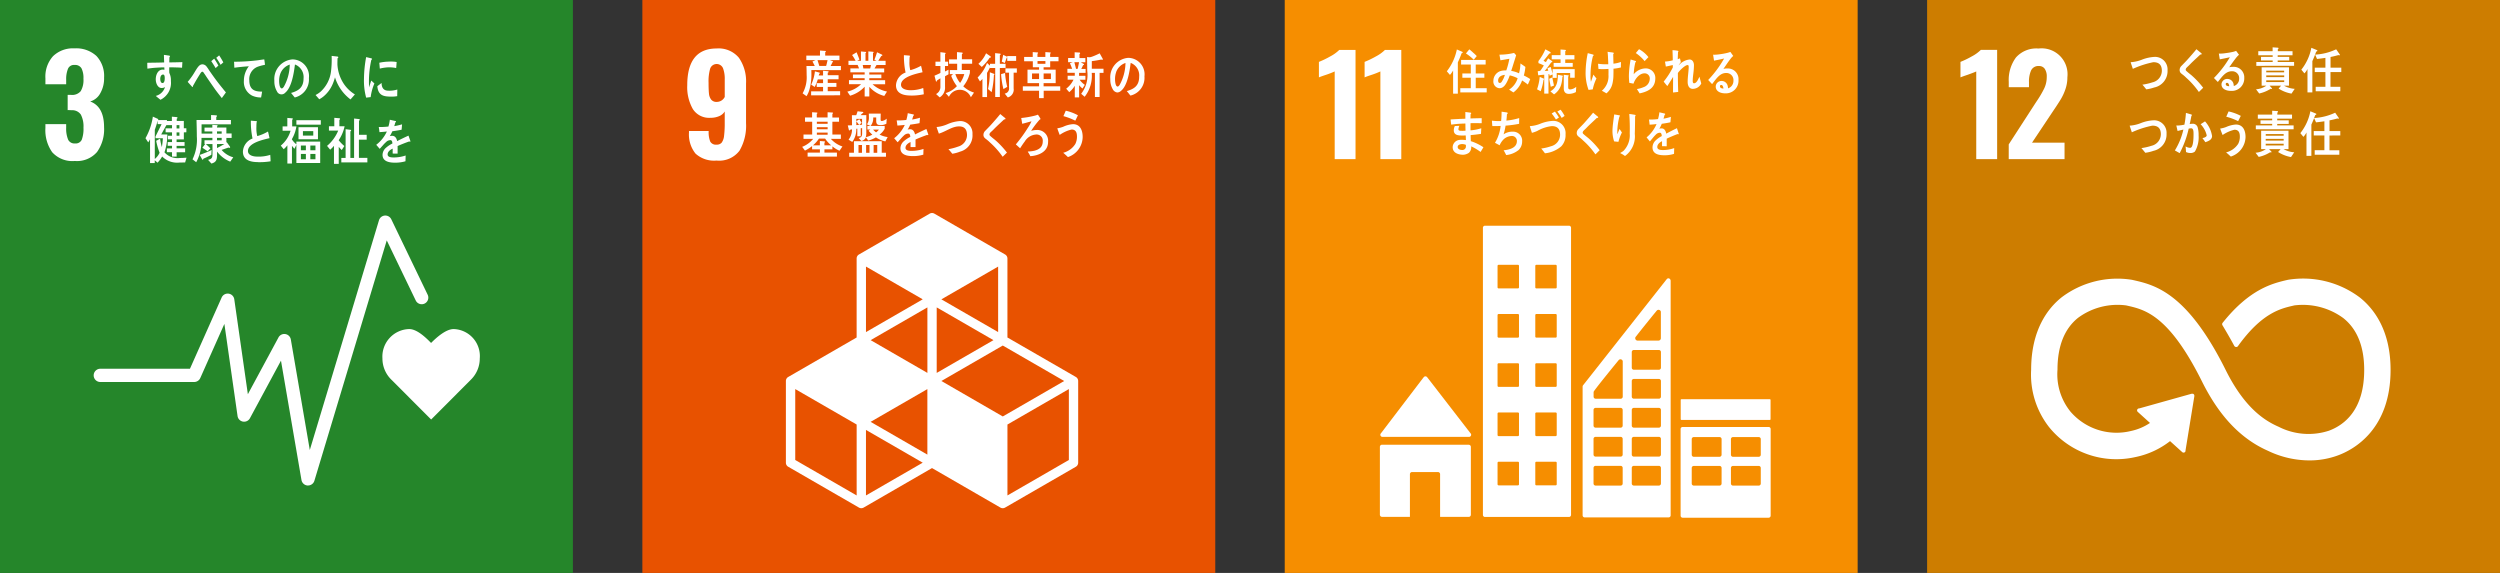 <svg xmlns="http://www.w3.org/2000/svg" width="287.998" height="66" viewBox="0 0 287.998 66">
  <rect x="0" y="0" width="287.998" height="66" fill="#333333" stroke="none"/>
  <g id="グループ_6083" data-name="グループ 6083" transform="translate(-210 -7468)">
    <g id="グループ_5712" data-name="グループ 5712" transform="translate(-750.089 7237.197)">
      <rect id="長方形_3949" data-name="長方形 3949" width="66" height="66" transform="translate(1108.089 230.803)" fill="#f68e00"/>
      <path id="パス_8499" data-name="パス 8499" d="M1111.6,235.754a9.765,9.765,0,0,1-.994.389c-.435.144-.71.242-.824.3v-1.788a9.926,9.926,0,0,0,1.283-.619,4.4,4.4,0,0,0,1.064-.761H1114v12.584H1111.6Z" transform="translate(2.245 3.277)" fill="#fff"/>
      <path id="パス_8500" data-name="パス 8500" d="M1113.859,235.754a9.791,9.791,0,0,1-.994.389c-.436.144-.71.242-.824.3v-1.788a10.114,10.114,0,0,0,1.283-.619,4.4,4.4,0,0,0,1.064-.761h1.879v12.584h-2.407Z" transform="translate(5.249 3.277)" fill="#fff"/>
      <path id="パス_8501" data-name="パス 8501" d="M1113.063,256.4h9.975a.248.248,0,0,0,.244-.245.245.245,0,0,0-.065-.165l-.014-.014-4.962-6.419-.049-.054a.243.243,0,0,0-.181-.079.246.246,0,0,0-.158.063l-.03.035-.047.051-4.841,6.354-.074.091a.233.233,0,0,0-.042.137.246.246,0,0,0,.244.245" transform="translate(6.283 24.733)" fill="#fff"/>
      <path id="パス_8502" data-name="パス 8502" d="M1123.035,252.807h-9.993a.244.244,0,0,0-.245.242v7.823a.246.246,0,0,0,.245.244h3.215V256.2a.243.243,0,0,1,.247-.244h2.985a.243.243,0,0,1,.244.244v4.92h3.3a.246.246,0,0,0,.244-.244v-7.823a.244.244,0,0,0-.244-.242" transform="translate(6.254 29.228)" fill="#fff"/>
      <path id="パス_8503" data-name="パス 8503" d="M1137.809,251.929h-9.89a.236.236,0,0,0-.242.235v9.986a.237.237,0,0,0,.242.233h9.89a.239.239,0,0,0,.242-.233v-9.986a.237.237,0,0,0-.242-.235m-5.411,6.519a.239.239,0,0,1-.242.235H1129.2a.239.239,0,0,1-.242-.235v-1.8a.239.239,0,0,1,.242-.233h2.957a.239.239,0,0,1,.242.233Zm0-3.323a.242.242,0,0,1-.242.24H1129.2a.241.241,0,0,1-.242-.24v-1.8a.239.239,0,0,1,.242-.233h2.957a.239.239,0,0,1,.242.233Zm4.514,3.323a.237.237,0,0,1-.242.235h-2.954a.238.238,0,0,1-.242-.235v-1.8a.237.237,0,0,1,.242-.233h2.954a.237.237,0,0,1,.242.233Zm0-3.323a.24.24,0,0,1-.242.24h-2.954a.24.24,0,0,1-.242-.24v-1.8a.237.237,0,0,1,.242-.233h2.954a.237.237,0,0,1,.242.233Z" transform="translate(26.017 28.061)" fill="#fff"/>
      <path id="パス_8504" data-name="パス 8504" d="M1127.809,241.971h-9.679a.236.236,0,0,0-.235.237v33.078a.238.238,0,0,0,.235.237h9.679a.239.239,0,0,0,.238-.237V242.208a.237.237,0,0,0-.238-.237m-5.758,29.784a.127.127,0,0,1-.126.128h-2.217a.129.129,0,0,1-.128-.128v-2.468a.128.128,0,0,1,.128-.128h2.217a.126.126,0,0,1,.126.128Zm0-5.672a.124.124,0,0,1-.126.126h-2.217a.126.126,0,0,1-.128-.126v-2.47a.127.127,0,0,1,.128-.126h2.217a.125.125,0,0,1,.126.126Zm0-5.672a.127.127,0,0,1-.126.128h-2.217a.129.129,0,0,1-.128-.128v-2.468a.128.128,0,0,1,.128-.128h2.217a.126.126,0,0,1,.126.128Zm0-5.672a.125.125,0,0,1-.126.126h-2.217a.127.127,0,0,1-.128-.126v-2.47a.127.127,0,0,1,.128-.126h2.217a.125.125,0,0,1,.126.126Zm0-5.672a.127.127,0,0,1-.126.128h-2.217a.129.129,0,0,1-.128-.128V246.6a.127.127,0,0,1,.128-.126h2.217a.125.125,0,0,1,.126.126Zm4.347,22.687a.128.128,0,0,1-.128.128h-2.214a.128.128,0,0,1-.128-.128v-2.468a.126.126,0,0,1,.128-.128h2.214a.126.126,0,0,1,.128.128Zm0-5.672a.124.124,0,0,1-.128.126h-2.214a.125.125,0,0,1-.128-.126v-2.47a.126.126,0,0,1,.128-.126h2.214a.126.126,0,0,1,.128.126Zm0-5.672a.128.128,0,0,1-.128.128h-2.214a.128.128,0,0,1-.128-.128v-2.468a.126.126,0,0,1,.128-.128h2.214a.126.126,0,0,1,.128.128Zm0-5.672a.126.126,0,0,1-.128.126h-2.214a.126.126,0,0,1-.128-.126v-2.47a.126.126,0,0,1,.128-.126h2.214a.126.126,0,0,1,.128.126Zm0-5.672a.128.128,0,0,1-.128.128h-2.214a.128.128,0,0,1-.128-.128V246.6a.126.126,0,0,1,.128-.126h2.214a.126.126,0,0,1,.128.126Z" transform="translate(13.025 14.834)" fill="#fff"/>
      <path id="長方形_3950" data-name="長方形 3950" d="M.086,0H10.267a.085.085,0,0,1,.085.085V2.3a.086.086,0,0,1-.086.086H.085A.085.085,0,0,1,0,2.3V.086A.086.086,0,0,1,.086,0Z" transform="translate(1153.705 276.793)" fill="#fff"/>
      <path id="パス_8505" data-name="パス 8505" d="M1132.949,244.76a.257.257,0,0,0-.245-.186.24.24,0,0,0-.137.049l-.018.009-.082.1-9.514,12.07-.044.058a.265.265,0,0,0-.082.186V271.88a.235.235,0,0,0,.238.235h9.669a.234.234,0,0,0,.235-.235V244.858a.239.239,0,0,0-.021-.1m-4.007,6.554.07-.084c.649-.838,1.746-2.189,2.282-2.843l.07-.084a.272.272,0,0,1,.477.119v3.055a.274.274,0,0,1-.263.272l-.012,0-.011,0h-2.377l-.012,0-.014,0a.273.273,0,0,1-.209-.435m-1.5,16.9a.235.235,0,0,1-.237.237h-2.885a.235.235,0,0,1-.235-.237v-1.8a.237.237,0,0,1,.235-.237h2.885a.237.237,0,0,1,.237.237Zm0-3.334a.235.235,0,0,1-.237.235h-2.885a.235.235,0,0,1-.235-.235v-1.807a.235.235,0,0,1,.235-.235h2.885a.235.235,0,0,1,.237.235Zm0-3.336a.235.235,0,0,1-.237.235h-2.885a.235.235,0,0,1-.235-.235v-1.807a.235.235,0,0,1,.235-.237h2.885a.235.235,0,0,1,.237.237Zm.007-7.311v3.977a.236.236,0,0,1-.235.235h-2.885a.235.235,0,0,1-.237-.235v-.5a.256.256,0,0,1,.016-.088l.016-.028.021-.033.026-.037c.368-.529,2.033-2.577,2.734-3.434l.07-.084a.268.268,0,0,1,.475.121Zm4.4,13.981a.237.237,0,0,1-.238.237h-2.882a.238.238,0,0,1-.24-.237v-1.8a.239.239,0,0,1,.24-.237h2.882a.239.239,0,0,1,.238.237Zm0-3.334a.237.237,0,0,1-.238.235h-2.882a.237.237,0,0,1-.24-.235v-1.807a.237.237,0,0,1,.24-.235h2.882a.237.237,0,0,1,.238.235Zm0-3.336a.237.237,0,0,1-.238.235h-2.882a.237.237,0,0,1-.24-.235v-1.807a.238.238,0,0,1,.24-.237h2.882a.237.237,0,0,1,.238.237Zm0-3.336a.238.238,0,0,1-.238.235h-2.882a.239.239,0,0,1-.24-.235V256.4a.237.237,0,0,1,.24-.235h2.882a.237.237,0,0,1,.238.235Zm0-3.339a.237.237,0,0,1-.238.238h-2.882a.238.238,0,0,1-.24-.238v-1.8a.238.238,0,0,1,.24-.237h2.882a.237.237,0,0,1,.238.237Z" transform="translate(19.578 18.292)" fill="#fff"/>
      <path id="パス_8506" data-name="パス 8506" d="M1117.811,233.7c-.126.363-.275.705-.433,1.052v3.6h-.545v-2.673a2.7,2.7,0,0,1-.363.515l-.361-.419a6.041,6.041,0,0,0,1.155-2.515l.624.272a.083.083,0,0,1,.051.07c0,.06-.088.091-.128.1m-.151,4.505v-.487h1.211v-1.2h-.973v-.491h.973v-1.034h-1.118v-.524h2.829v.524h-1.143v1.034h.994v.491h-.994v1.2h1.264v.487Zm1.551-3.763a5.517,5.517,0,0,0-.9-.722l.387-.475c.16.119.316.263.465.4a4.262,4.262,0,0,1,.394.375Z" transform="translate(10.653 3.24)" fill="#fff"/>
      <path id="パス_8507" data-name="パス 8507" d="M1122.379,237.064a7.515,7.515,0,0,0-.659-.47,2.9,2.9,0,0,1-1,1.383l-.5-.324a2.365,2.365,0,0,0,.987-1.311,3.623,3.623,0,0,0-.906-.331,5.543,5.543,0,0,1-.23.566c-.209.454-.473.913-.966.913a.766.766,0,0,1-.691-.848,1.19,1.19,0,0,1,.894-1.15,2.043,2.043,0,0,1,.592-.051,8.458,8.458,0,0,0,.354-1.343l-1.031.177-.112-.652h.053a7.03,7.03,0,0,0,1.635-.2,3.039,3.039,0,0,0,.237.258c-.1.347-.214.687-.321,1.031-.082.261-.158.519-.251.778a3.612,3.612,0,0,1,.906.282,5.006,5.006,0,0,0,.161-1.134c.193.133.386.256.57.4a5.78,5.78,0,0,1-.179.987,5.9,5.9,0,0,1,.736.412c-.086.212-.177.424-.275.633m-3.42-.452c0,.144.051.265.184.265a.247.247,0,0,0,.2-.1,2.906,2.906,0,0,0,.391-.831c-.34.03-.78.193-.78.668" transform="translate(13.712 3.476)" fill="#fff"/>
      <path id="パス_8508" data-name="パス 8508" d="M1121.316,236.756a5.806,5.806,0,0,1-.328,1.322l-.414-.223a5.991,5.991,0,0,0,.307-1.432l.468.2a.059.059,0,0,1,.033.054.086.086,0,0,1-.065.084m3.071-.24v-.545h-1.548v.563h-.47v-.4l-.342.149c-.017-.061-.035-.126-.049-.189l-.089.016v2.235h-.487v-2.177c-.23.014-.466.042-.694.07l-.06-.477a.994.994,0,0,0,.233-.03.2.2,0,0,0,.126-.1c.125-.165.235-.349.349-.529a5.243,5.243,0,0,0-.624-.268V234.6a6.127,6.127,0,0,0,.8-1.355l.505.277c.037.023.1.049.1.112,0,.1-.088.1-.145.091-.221.284-.435.573-.675.841.091.058.184.1.273.161.088-.144.172-.293.258-.445l.438.312a.094.094,0,0,1,.047.079c0,.074-.072.07-.119.07-.254.338-.494.682-.759,1a3.542,3.542,0,0,0,.412-.033c-.035-.1-.054-.2-.1-.284l.375-.151c.086.261.149.529.223.8v-.543h2.545v.992Zm-2.233,1.048q-.1-.457-.181-.929l.359-.156c.056.312.119.629.193.936Zm1.341-1.159a3.988,3.988,0,0,1-.151.929,2.008,2.008,0,0,1-.813,1.1l-.419-.345c.722-.454.838-1,.866-1.911l.505.093a.069.069,0,0,1,.065.068.089.089,0,0,1-.053.07m.326-2v.4h.862v.449h-2.2v-.449h.8V234.4h-1.02v-.484h1.015v-.65l.542.044a.072.072,0,0,1,.074.068.1.1,0,0,1-.074.089v.449h1.057v.489Zm1.227,3.758a1.726,1.726,0,0,1-.824.207c-.347,0-.573-.2-.573-.631v-1.565l.5.054c.028.007.074.016.074.061a.094.094,0,0,1-.065.079v1.15c0,.272.032.342.27.342a1.3,1.3,0,0,0,.656-.3Z" transform="translate(16.582 3.237)" fill="#fff"/>
      <path id="パス_8509" data-name="パス 8509" d="M1123.8,237.691c-.161.023-.326.044-.484.061a5.619,5.619,0,0,1-.338-2.091,11.18,11.18,0,0,1,.247-2.142c.142.035.293.077.438.116a1.045,1.045,0,0,1,.188.058c.028.012.058.021.058.061s-.047.075-.084.084a8.951,8.951,0,0,0-.282,2.27,3.056,3.056,0,0,0,.049.71c.1-.275.191-.554.289-.827a4.643,4.643,0,0,0,.347.442,5.25,5.25,0,0,0-.428,1.257m2.389-2.377c0,.247,0,.494-.007.74a4.487,4.487,0,0,1-.1.915,2.038,2.038,0,0,1-.71,1.185,5.575,5.575,0,0,0-.526-.3,2.191,2.191,0,0,0,.764-1.844c.007-.226.007-.452,0-.675a7.809,7.809,0,0,1-.873.023l-.277-.016c-.021-.2-.033-.4-.049-.6a5.683,5.683,0,0,0,.626.056,5.411,5.411,0,0,0,.55,0c0-.312-.026-.619-.037-.927-.009-.163-.023-.338-.044-.508.153.028.307.047.463.065a.749.749,0,0,1,.191.037c.035,0,.07.023.067.068a.1.1,0,0,1-.067.079c0,.375.021.75.023,1.12a3.4,3.4,0,0,0,.864-.2c.007.21-.012.424,0,.633a5,5,0,0,1-.854.147" transform="translate(19.773 3.406)" fill="#fff"/>
      <path id="パス_8510" data-name="パス 8510" d="M1126.649,238.256c-.1.03-.193.051-.3.072-.047-.084-.3-.484-.3-.484,0-.019.019-.023.028-.023a3.024,3.024,0,0,0,.722-.207,1.032,1.032,0,0,0,.717-.915.589.589,0,0,0-.6-.68c-.566,0-1.08.6-1.269,1.19-.158-.028-.322-.065-.482-.091a6.65,6.65,0,0,1-.049-.859,11.2,11.2,0,0,1,.2-1.837l.561.17a.066.066,0,0,1,.056.068.114.114,0,0,1-.072.091,6.877,6.877,0,0,0-.188,1.374,1.805,1.805,0,0,1,1.409-.675,1.1,1.1,0,0,1,1.075,1.176c-.012,1.031-.759,1.423-1.509,1.632m.279-3.646a4.78,4.78,0,0,0-1.015-.929c.128-.147.244-.3.373-.445a3.513,3.513,0,0,1,1.083.915c-.149.149-.293.307-.44.459" transform="translate(22.621 3.232)" fill="#fff"/>
      <path id="パス_8511" data-name="パス 8511" d="M1130.233,237.744c-.435,0-.631-.331-.631-.81,0-.5.079-1,.112-1.5.007-.075.007-.156.007-.228,0-.107-.017-.21-.131-.21-.281,0-.955.652-1.115.924,0,.715.01,1.455.04,2.172l-.6.067c0-.594.007-1.2.007-1.8-.214.363-.442.708-.659,1.057-.151-.156-.282-.338-.426-.508a9.2,9.2,0,0,0,1.055-1.632V235c-.27.051-.533.123-.806.17-.032-.193-.061-.386-.1-.573a4.678,4.678,0,0,0,.9-.147c0-.389-.017-.782-.031-1.166a3.479,3.479,0,0,1,.617.068.077.077,0,0,1,.063.079.065.065,0,0,1-.04.065c-.014.275-.03.547-.033.82.086-.023.17-.063.256-.091.035.149.063.293.1.435-.086.107-.163.226-.247.345l.012.019a1.875,1.875,0,0,1,1.239-.668c.324,0,.505.3.505.661a7.572,7.572,0,0,1-.058.854c-.035.3-.077.6-.084.908v.016c0,.123.009.3.151.3.3,0,.5-.487.619-.759.072.261.147.522.214.782a1.076,1.076,0,0,1-.927.617" transform="translate(24.904 3.301)" fill="#fff"/>
      <path id="パス_8512" data-name="パス 8512" d="M1130.962,238.143c-.4,0-1.05-.17-1.05-.787a.66.66,0,0,1,.7-.638.715.715,0,0,1,.668.526,1.371,1.371,0,0,1,.049.324.891.891,0,0,0,.622-.868.815.815,0,0,0-.85-.9c-.731,0-1.152.7-1.609,1.281-.149-.158-.3-.319-.45-.475a12.51,12.51,0,0,0,1.835-2.475c-.384.093-.773.168-1.162.249l-.107-.691a1.162,1.162,0,0,0,.156.007,4.949,4.949,0,0,0,.645-.058,7.349,7.349,0,0,0,.887-.168,2.525,2.525,0,0,0,.3-.1c.114.158.224.31.335.468-.049.042-.1.084-.145.128a4.6,4.6,0,0,0-.314.393c-.235.319-.449.647-.675.969a1.7,1.7,0,0,1,.447-.049,1.226,1.226,0,0,1,1.29,1.318,1.455,1.455,0,0,1-1.572,1.544m-.412-.957c-.093,0-.149.042-.149.158,0,.216.275.247.4.247-.023-.17-.072-.405-.251-.405" transform="translate(27.828 3.412)" fill="#fff"/>
      <path id="パス_8513" data-name="パス 8513" d="M1119.762,240.958a5.917,5.917,0,0,0-1.1-.657.86.86,0,0,1-.272.75,1.263,1.263,0,0,1-.661.217c-.482-.007-1.211-.172-1.2-.889a.868.868,0,0,1,.8-.822,2.111,2.111,0,0,1,.384-.009,2.3,2.3,0,0,1,.337.033c0-.182-.009-.363-.016-.538-.161.007-.324.012-.489.009-.373-.007-.9-.04-.887-.624a1.088,1.088,0,0,1,.123-.47l.519-.023a1.388,1.388,0,0,0-.112.389c0,.179.2.184.3.184a3.012,3.012,0,0,0,.524-.016c-.014-.27-.014-.547-.017-.82a11.973,11.973,0,0,0-1.632.128c-.033-.2-.054-.4-.074-.6.565-.035,1.134-.068,1.7-.082,0-.175,0-.349,0-.531l0-.245c.138.019.273.033.408.051.068.012.144.014.214.03a.059.059,0,0,1,.051.061.1.1,0,0,1-.063.084c-.014.175-.017.342-.019.519.433-.016.864-.026,1.292-.033l0,.577c-.431,0-.862-.012-1.288,0,0,.277,0,.547,0,.827a5.6,5.6,0,0,0,1.241-.242l-.035.645c-.4.061-.792.112-1.19.142,0,.231.01.47.021.7a5.651,5.651,0,0,1,1.45.7c-.107.184-.219.368-.331.549m-1.69-.824a1.076,1.076,0,0,0-.431-.091c-.172,0-.51.065-.512.333s.312.345.489.347a.408.408,0,0,0,.456-.463l0-.126" transform="translate(10.907 7.363)" fill="#fff"/>
      <path id="パス_8514" data-name="パス 8514" d="M1121.366,240.784a2.718,2.718,0,0,1-1.381.542c-.1-.182-.184-.375-.3-.549.542-.049,1.532-.228,1.532-1.064a.572.572,0,0,0-.635-.582,1.445,1.445,0,0,0-.853.345,2.061,2.061,0,0,0-.5.726l-.538-.289a4.665,4.665,0,0,0,.65-1.944c-.189.014-.373.019-.561.019h-.394c-.014-.212-.04-.414-.044-.624a5.96,5.96,0,0,0,.708.047c.116,0,.233,0,.349-.007a9.709,9.709,0,0,0,.053-1.076c.144.023.291.042.435.063a1.356,1.356,0,0,1,.2.033c.033.012.07.03.07.081a.136.136,0,0,1-.086.112c-.019.249-.033.5-.068.74a7.2,7.2,0,0,0,1.478-.293l-.009.664a13.126,13.126,0,0,1-1.56.21,7.146,7.146,0,0,1-.228,1,1.806,1.806,0,0,1,1.055-.307,1.042,1.042,0,0,1,1.08,1.143,1.349,1.349,0,0,1-.449,1.015" transform="translate(13.618 7.339)" fill="#fff"/>
      <path id="パス_8515" data-name="パス 8515" d="M1123.811,240.474a3.433,3.433,0,0,1-1.853.782c-.147-.186-.282-.38-.433-.549a5.487,5.487,0,0,0,1.117-.261,1.372,1.372,0,0,0,1.057-1.322c0-.747-.386-1-.955-1a4.369,4.369,0,0,0-1.667.554,3.689,3.689,0,0,1-.624.221c-.021-.079-.235-.722-.235-.738,0-.061.063-.042.091-.042a3.811,3.811,0,0,0,1.187-.3,4.468,4.468,0,0,1,1.416-.3,1.416,1.416,0,0,1,1.416,1.551,1.868,1.868,0,0,1-.517,1.409m-.592-3.118a6.126,6.126,0,0,0-.489-.691l.368-.217a4.443,4.443,0,0,1,.468.685Zm.661-.182a4.85,4.85,0,0,0-.5-.736l.375-.21a4.287,4.287,0,0,1,.463.717Z" transform="translate(16.111 7.207)" fill="#fff"/>
      <path id="パス_8516" data-name="パス 8516" d="M1124.691,241.179a9.1,9.1,0,0,0-1.42-1.6,4.22,4.22,0,0,0-.41-.361,1.193,1.193,0,0,1-.235-.21.471.471,0,0,1-.088-.3.646.646,0,0,1,.214-.468c.228-.24.463-.466.684-.715.331-.375.666-.75.985-1.148.138.119.275.228.41.345a.942.942,0,0,1,.156.133.062.062,0,0,1,.023.049c0,.074-.1.088-.156.074-.309.3-.631.591-.945.894-.133.128-.254.263-.386.391-.063.061-.133.116-.188.182a.366.366,0,0,0-.114.219.207.207,0,0,0,.084.165c.2.189.419.349.624.524a9.449,9.449,0,0,1,1.25,1.35c-.163.154-.324.319-.487.473" transform="translate(19.191 7.408)" fill="#fff"/>
      <path id="パス_8517" data-name="パス 8517" d="M1124.995,239.648c-.165-.014-.333-.033-.5-.049a3.749,3.749,0,0,1-.191-1.281c.021-.612.123-1.22.2-1.825.147.021.3.051.443.074.053.014.121.016.175.033a.062.062,0,0,1,.042.06.122.122,0,0,1-.061.082,7.723,7.723,0,0,0-.242,1.618c0,.112,0,.226,0,.342,0,.009,0,.037.014.037s.025-.044.03-.049c.068-.179.14-.354.212-.526l.275.407a4.958,4.958,0,0,0-.4,1.076m1.916-2.92c0,.661-.01,1.341-.033,2.009a2.791,2.791,0,0,1-1.129,2.547,2.716,2.716,0,0,0-.505-.31c-.014,0-.03,0-.03-.028s.025-.04.042-.051a1.742,1.742,0,0,0,.331-.214,2.588,2.588,0,0,0,.708-1.986,21.972,21.972,0,0,0-.052-2.251,3.986,3.986,0,0,1,.445.061,1.557,1.557,0,0,1,.235.042.059.059,0,0,1,.044.065.217.217,0,0,1-.056.116" transform="translate(21.541 7.493)" fill="#fff"/>
      <path id="パス_8518" data-name="パス 8518" d="M1129.638,238.894a.1.1,0,0,1-.067-.03c-.328.121-.962.387-1.262.536v.873l-.538-.007c0-.077,0-.163,0-.258v-.319c-.363.182-.547.414-.547.675,0,.228.209.345.624.345a3.767,3.767,0,0,0,1.325-.226l-.019.664a3.5,3.5,0,0,1-1.141.163c-.894,0-1.339-.3-1.339-.908a1.145,1.145,0,0,1,.373-.815,3.186,3.186,0,0,1,.692-.487c-.007-.254-.082-.386-.214-.386a.64.64,0,0,0-.468.216,4.093,4.093,0,0,0-.352.387c-.168.2-.273.333-.335.4-.082-.1-.209-.256-.379-.466a4.039,4.039,0,0,0,1.148-1.537c-.242.035-.51.058-.8.072-.016-.214-.044-.412-.07-.589a7.064,7.064,0,0,0,1.041-.056,4.859,4.859,0,0,0,.156-.782l.615.147a.066.066,0,0,1,.053.07c0,.033-.021.061-.072.084-.023.1-.063.244-.121.438a6.648,6.648,0,0,0,.85-.212l-.051.624c-.249.058-.587.114-1,.175a3.609,3.609,0,0,1-.284.57.838.838,0,0,1,.261-.04c.277,0,.458.2.54.605.365-.2.78-.414,1.232-.629l.207.636c0,.044-.016.068-.054.068" transform="translate(23.783 7.379)" fill="#fff"/>
    </g>
    <g id="グループ_5713" data-name="グループ 5713" transform="translate(-864.587 6991.653)">
      <rect id="長方形_3959" data-name="長方形 3959" width="65.998" height="66" transform="translate(1074.587 476.347)" fill="#25862a"/>
      <path id="パス_8632" data-name="パス 8632" d="M1077.626,490.719a4.4,4.4,0,0,1-.792-2.81v-.438h2.391v.421a3.316,3.316,0,0,0,.235,1.383.809.809,0,0,0,.792.419.761.761,0,0,0,.768-.426,3.606,3.606,0,0,0,.2-1.392,2.975,2.975,0,0,0-.3-1.5,1.2,1.2,0,0,0-1.087-.508,3.253,3.253,0,0,0-.435-.014V484.1h.389a1.281,1.281,0,0,0,1.117-.433,2.516,2.516,0,0,0,.312-1.429,2.477,2.477,0,0,0-.226-1.2.848.848,0,0,0-.8-.386.747.747,0,0,0-.745.417,3.136,3.136,0,0,0-.219,1.246v.559h-2.391v-.684a3.5,3.5,0,0,1,.878-2.549,3.3,3.3,0,0,1,2.477-.9,3.439,3.439,0,0,1,2.517.871,3.354,3.354,0,0,1,.887,2.5,3.451,3.451,0,0,1-.452,1.825,1.915,1.915,0,0,1-1.15.922q1.6.59,1.6,2.969a4.5,4.5,0,0,1-.81,2.85,3.052,3.052,0,0,1-2.563,1.036,3.122,3.122,0,0,1-2.594-1" transform="translate(2.984 3.178)" fill="#fff"/>
      <path id="パス_8633" data-name="パス 8633" d="M1104.722,496.007a3.115,3.115,0,0,0-3.01-3.378c-.906,0-2,.994-2.6,1.6-.594-.61-1.616-1.6-2.521-1.6a3.171,3.171,0,0,0-3.083,3.378,3.4,3.4,0,0,0,.964,2.386l4.647,4.656,4.638-4.649,0,0a3.417,3.417,0,0,0,.964-2.389" transform="translate(25.135 21.626)" fill="#fff"/>
      <path id="パス_8634" data-name="パス 8634" d="M1103.9,518.109h-.047a.766.766,0,0,1-.705-.631l-2.361-13.753-3.576,6.633a.763.763,0,0,1-1.427-.254l-1.518-10.612-2.778,6.24a.763.763,0,0,1-.7.452H1080a.763.763,0,1,1,0-1.525h10.3l3.653-8.207a.764.764,0,0,1,1.453.2l1.565,10.94,3.527-6.538a.763.763,0,0,1,1.423.231l2.186,12.735,7.97-26.467a.763.763,0,0,1,1.418-.112l4.19,8.691a.763.763,0,1,1-1.374.664l-3.339-6.924-8.337,27.694a.764.764,0,0,1-.731.54" transform="translate(6.169 14.168)" fill="#fff"/>
      <path id="パス_8635" data-name="パス 8635" d="M1093.369,483.779c-.172.016-.344.042-.521.063a7.442,7.442,0,0,1-.251-2.2,14.184,14.184,0,0,1,.251-2.473l.417.1a1.711,1.711,0,0,1,.207.054.076.076,0,0,1,.053.077.081.081,0,0,1-.079.074,11.551,11.551,0,0,0-.277,2.566c0,.209.009.412.009.624.086-.263.168-.531.259-.794.121.112.242.228.361.34a5.654,5.654,0,0,0-.428,1.567m3.057-.109a3.982,3.982,0,0,1-.88.051c-.687-.023-1.327-.135-1.411-1.2.163-.119.326-.249.491-.368,0,.6.279.871.726.887a3.062,3.062,0,0,0,1.085-.133c0,.254-.01.5-.012.759m-.121-3.234a3.734,3.734,0,0,0-1.115-.068,4.867,4.867,0,0,0-.768.133c-.021-.207-.035-.466-.058-.675a5.694,5.694,0,0,1,1.09-.13,4.071,4.071,0,0,1,.906.044c-.016.231-.03.466-.054.7" transform="translate(23.92 3.755)" fill="#fff"/>
      <path id="パス_8636" data-name="パス 8636" d="M1085.882,480.545c-.2-.016-.4-.028-.6-.033-.293-.007-.587-.021-.875-.012,0,.219-.007.421.009.64a1.939,1.939,0,0,1,.182.929,2.161,2.161,0,0,1-1.208,2.168c-.175-.151-.361-.289-.533-.447a1.5,1.5,0,0,0,1.062-1.013.74.74,0,0,1-.405.1c-.417,0-.661-.536-.661-.992,0-.566.277-1.125.794-1.125a.706.706,0,0,1,.2.026c0-.093,0-.191-.009-.284-.333,0-.668.021-1,.042s-.631.063-.945.107c-.019-.226-.012-.454-.019-.678.649-.014,1.3-.014,1.948-.04-.014-.289-.023-.575-.028-.868.142.012.293.037.438.061a1.56,1.56,0,0,1,.182.026c.033.007.072.019.072.075a.167.167,0,0,1-.063.121c0,.191-.009.391-.009.58.5,0,1-.014,1.506-.03Zm-2.186.785c-.226,0-.324.258-.324.5,0,.193.058.477.259.477.216,0,.256-.331.256-.531,0-.158,0-.447-.191-.447" transform="translate(9.677 3.606)" fill="#fff"/>
      <path id="パス_8637" data-name="パス 8637" d="M1087.8,484.009c-.249-.331-.538-.68-.8-1.05-.307-.438-.624-.894-.919-1.327-.1-.149-.2-.31-.307-.456-.053-.075-.119-.209-.212-.209-.133,0-.259.251-.331.363-.1.154-.2.321-.289.468-.166.272-.31.552-.47.817v.033c0,.047-.021.091-.063.091l-.54-.6a8.093,8.093,0,0,0,.573-.754c.186-.28.352-.587.545-.866.187-.251.331-.4.608-.4a.637.637,0,0,1,.482.3c.107.13.209.3.3.44.23.326.459.661.692.971.359.487.827,1.069,1.206,1.525Zm-.713-3.455c-.153-.277-.328-.538-.5-.8l.333-.289a6.944,6.944,0,0,1,.487.8Zm.573-.38a7.536,7.536,0,0,0-.5-.805l.335-.282a8.819,8.819,0,0,1,.482.808Z" transform="translate(12.338 3.639)" fill="#fff"/>
      <path id="パス_8638" data-name="パス 8638" d="M1089.627,479.932a5.394,5.394,0,0,0-.715.193,1.526,1.526,0,0,0-.987,1.576c.007,1.183.74,1.29,1.474,1.3-.035.224-.068.449-.116.671-.031,0-.068,0-.1,0a2.336,2.336,0,0,1-.955-.221,1.774,1.774,0,0,1-.927-1.688,2.713,2.713,0,0,1,.573-1.683c-.538.033-1.141.093-1.669.168-.026-.291-.012-.463-.04-.691a22.865,22.865,0,0,0,2.773-.172c.217-.035.584-.084.71-.1.023.089.074.54.082.587s-.053.049-.1.061" transform="translate(15.381 3.902)" fill="#fff"/>
      <path id="パス_8639" data-name="パス 8639" d="M1090.511,483.672c-.146-.172-.279-.354-.426-.521.75-.221,1.441-.547,1.441-1.669a1.551,1.551,0,0,0-.99-1.609c-.13,1.022-.382,2.65-1.125,3.253a.57.57,0,0,1-.948-.156,2.232,2.232,0,0,1-.3-1.211,2.271,2.271,0,0,1,2.088-2.473,1.926,1.926,0,0,1,1.893,2.151,2.127,2.127,0,0,1-1.632,2.235m-1.667-2.724a2.424,2.424,0,0,0-.133.81c0,.24.042.869.308.869.1,0,.174-.114.233-.189a5.4,5.4,0,0,0,.682-2.554,1.745,1.745,0,0,0-1.09,1.064" transform="translate(18.03 3.904)" fill="#fff"/>
      <path id="パス_8640" data-name="パス 8640" d="M1094.227,484.131a5.053,5.053,0,0,1-1.788-2.547,5.8,5.8,0,0,1-.263.766,3.78,3.78,0,0,1-1.05,1.429,2.744,2.744,0,0,1-.5.333l-.426-.491a2.856,2.856,0,0,0,.575-.379,3.779,3.779,0,0,0,1.2-2.3,10.911,10.911,0,0,0,.077-1.828l.673.077a.094.094,0,0,1,.093.086.114.114,0,0,1-.086.107c-.01.24-.014.475-.014.715a4.485,4.485,0,0,0,.754,2.261,4.174,4.174,0,0,0,1.26,1.194Z" transform="translate(20.739 3.671)" fill="#fff"/>
      <path id="パス_8641" data-name="パス 8641" d="M1086.353,487.4c-.221,0-.442.012-.666.012a2.431,2.431,0,0,1-1.984-.7,3.086,3.086,0,0,1-.531.715l-.319-.277v.324h-.542v-2.745a3.206,3.206,0,0,1-.212.356l-.314-.48a7.08,7.08,0,0,0,.85-2.486l.586.265a.068.068,0,0,1,.04.061.091.091,0,0,1-.053.074h1.048v.468l-.663,1.192h.712a6.475,6.475,0,0,1-.333,2.053,2.008,2.008,0,0,0,1.777.652c.256,0,.505-.016.763-.035Zm-3.413-2.792v-.2l.7-1.422h-.454v-.4c-.093.352-.2.705-.328,1.045V487a2,2,0,0,0,.554-.719,7.867,7.867,0,0,1-.394-1.376c.154-.079.3-.161.454-.242a5.809,5.809,0,0,0,.2.966,8.619,8.619,0,0,0,.116-1.017Zm3.264-.673v.806h-.836v.307h.92v.438h-.92v.284h.985v.459h-.98v.494h-.531v-.508h-.592v-.433h.592v-.3h-.5v-.433h.5v-.312h-.468v-.417h.468v-.389h-.738v-.461h.738v-.37h-.694v-.475h.677v-.5l.566.051a.082.082,0,0,1,.082.086c0,.047-.056.081-.086.1v.254h.815v.845h.293v.461Zm-.51-.831h-.326v.38h.326Zm0,.831h-.326v.389h.326Z" transform="translate(9.561 7.662)" fill="#fff"/>
      <path id="パス_8642" data-name="パス 8642" d="M1088.455,487.405a3.557,3.557,0,0,1-1.52-1.162c0,.137,0,.268,0,.405,0,.615-.156.841-.65.978l-.384-.424c.375-.107.508-.179.508-.673v-1.152h-.764c.182.163.358.324.526.5l-.324.338c-.2-.14-.393-.279-.6-.407l.317-.433h-.074v-.433h.91v-.275h-1.255c0,.209,0,.417-.021.626a4.806,4.806,0,0,1-.589,2.179c-.144-.109-.281-.224-.428-.331a5.189,5.189,0,0,0,.5-2.643c0-.629-.023-1.262-.035-1.893h1.674v-.568c.189.012.424.012.605.037.035.007.079.019.079.072a.116.116,0,0,1-.084.1v.359h1.688v.505h-3.381c0,.359,0,.71,0,1.066h1.239v-.249h-.9v-.447h.9v-.31l.514.028c.04,0,.089.007.089.074a.107.107,0,0,1-.068.093v.114h1.083v.684h.605v.512h-.605v.526l.044-.037.365.508a.143.143,0,0,1,.023.077.064.064,0,0,1-.063.07.239.239,0,0,1-.109-.04c-.27.084-.54.184-.81.275a2.73,2.73,0,0,0,1.344.852Zm-2.175-.787a9.862,9.862,0,0,1-.92.449c-.011.04-.035.116-.079.116a.076.076,0,0,1-.061-.047l-.284-.505c.461-.172.924-.347,1.374-.568Zm1.19-2.7h-.54v.268h.54Zm0,.745h-.54v.286h.54Zm-.54.715v.459a8.724,8.724,0,0,0,.843-.463Z" transform="translate(12.655 7.563)" fill="#fff"/>
      <path id="パス_8643" data-name="パス 8643" d="M1088.371,487.094c-.68,0-1.765-.109-1.765-1.218a1.7,1.7,0,0,1,1.108-1.5,9.317,9.317,0,0,1-.191-2.058c.144.014.291.026.433.037.072.007.142.012.214.023.023.007.054.016.054.051a.107.107,0,0,1-.035.063,4.164,4.164,0,0,0-.028.536,3.623,3.623,0,0,0,.091,1.041.059.059,0,0,0,.042.019,5.122,5.122,0,0,0,1.2-.519c.07.251.119.512.177.766-.6.149-2.484.519-2.484,1.478,0,.542.7.645,1.034.645a4.349,4.349,0,0,0,1.534-.2c.021.242.032.494.039.743a7.881,7.881,0,0,1-1.422.1" transform="translate(15.964 7.928)" fill="#fff"/>
      <path id="パス_8644" data-name="パス 8644" d="M1090.277,487.375v-2.093l-.228.459c-.1-.112-.186-.23-.282-.347v2.044h-.528v-2.107a2.554,2.554,0,0,1-.424.454l-.335-.414a3.486,3.486,0,0,0,1.129-1.716h-.92v-.5h.545v-.975l.559.047c.031,0,.079.019.079.063a.11.11,0,0,1-.079.093v.773h.489a4.282,4.282,0,0,1-.529,1.483,2.393,2.393,0,0,0,.524.589v-.321h2.743v2.466Zm0-4.929h2.815v.515h-2.815Zm.244.806h2.242v1.39h-2.242Zm.85,2.109h-.575v.542h.575Zm0,.969h-.575v.615h.575Zm.852-2.629h-1.192v.515h1.192Zm.251,1.66h-.589v.542h.589Zm0,.969h-.589v.615h.589Z" transform="translate(18.453 7.751)" fill="#fff"/>
      <path id="パス_8645" data-name="パス 8645" d="M1092.113,484.744v.023a4.225,4.225,0,0,0,.647.659l-.3.463a3.5,3.5,0,0,1-.347-.37v1.963h-.55V485.4a2.777,2.777,0,0,1-.44.449l-.356-.438a4.588,4.588,0,0,0,1.285-1.762h-1.069v-.5h.619v-.971l.594.051a.091.091,0,0,1,.07.084c0,.047-.044.074-.079.086v.75h.6a4.405,4.405,0,0,1-.677,1.6m.3,2.563V486.8h.494v-3.311l.563.07a.081.081,0,0,1,.074.082c0,.054-.054.081-.089.1V486.8h.429v-4.542l.565.063c.04.007.091.028.091.084s-.056.082-.091.1v1.625h.885v.561h-.894v2.1h.973v.519Z" transform="translate(21.497 7.742)" fill="#fff"/>
      <path id="パス_8646" data-name="パス 8646" d="M1097.082,484.8a.127.127,0,0,1-.072-.028c-.349.116-1.025.384-1.344.531v.873l-.57-.007c0-.077,0-.163,0-.258V485.6c-.389.179-.582.412-.582.673,0,.228.226.345.666.345a4.316,4.316,0,0,0,1.411-.226l-.019.664a4.126,4.126,0,0,1-1.218.163c-.95,0-1.425-.3-1.425-.908a1.115,1.115,0,0,1,.4-.812,3.329,3.329,0,0,1,.736-.487c-.007-.254-.089-.387-.226-.387a.688.688,0,0,0-.5.217,3.755,3.755,0,0,0-.375.384c-.182.2-.291.333-.361.4-.086-.1-.221-.256-.4-.466a4.044,4.044,0,0,0,1.225-1.534c-.256.035-.545.058-.854.075-.019-.214-.049-.412-.079-.589a8.41,8.41,0,0,0,1.111-.056,4.465,4.465,0,0,0,.165-.782l.654.149a.067.067,0,0,1,.058.068c0,.035-.023.061-.079.084-.023.1-.065.242-.125.435a7.9,7.9,0,0,0,.9-.207l-.053.619c-.265.058-.624.114-1.066.177a3.788,3.788,0,0,1-.3.568.945.945,0,0,1,.277-.042c.293,0,.489.2.575.608.387-.2.831-.414,1.306-.631l.223.636c0,.044-.019.068-.056.068" transform="translate(24.726 7.868)" fill="#fff"/>
    </g>
    <g id="グループ_5937" data-name="グループ 5937" transform="translate(-676.086 7108.789)">
      <rect id="長方形_3956" data-name="長方形 3956" width="65.996" height="65.998" transform="translate(1108.088 359.211)" fill="#cd7d00"/>
      <path id="パス_8578" data-name="パス 8578" d="M1111.556,364.164c-.114.06-.445.191-.994.386-.436.147-.71.244-.824.3v-1.788a9.955,9.955,0,0,0,1.282-.619,4.406,4.406,0,0,0,1.064-.761h1.879v12.584h-2.407Z" transform="translate(2.192 3.277)" fill="#fff"/>
      <path id="パス_8579" data-name="パス 8579" d="M1112.127,372.656l3.045-4.705.186-.282a11.793,11.793,0,0,0,.868-1.483,3.064,3.064,0,0,0,.28-1.313,1.548,1.548,0,0,0-.233-.924.774.774,0,0,0-.666-.319.92.92,0,0,0-.9.5,3.1,3.1,0,0,0-.247,1.367v.575h-2.331v-.622a4.349,4.349,0,0,1,.831-2.805,3.138,3.138,0,0,1,2.6-1.031,2.984,2.984,0,0,1,3.322,3.308,4.117,4.117,0,0,1-.217,1.353,6.058,6.058,0,0,1-.512,1.134c-.2.331-.5.8-.917,1.413l-2.424,3.634h3.744v1.9h-6.43Z" transform="translate(5.364 3.187)" fill="#fff"/>
      <path id="パス_8580" data-name="パス 8580" d="M1151.073,375.164a10.875,10.875,0,0,0-8.228-2.023l-.165.037c-1.641.386-4.247,1.031-7.3,4.817a.661.661,0,0,0-.051.063l-.04.047a.252.252,0,0,0-.049.147.245.245,0,0,0,.033.128l.07.116c.384.64.866,1.467,1.273,2.226l.011.021a.26.26,0,0,0,.233.144.255.255,0,0,0,.179-.072l.056-.077c2.708-3.746,4.838-4.265,6.277-4.6l.175-.042a7.88,7.88,0,0,1,5.639,1.453c1.6,1.264,2.417,3.276,2.417,5.979,0,4.533-2.207,6.307-4.058,7a7.564,7.564,0,0,1-5.634-.37l-.123-.063c-1.574-.682-3.923-2.1-6.139-6.551-4.463-8.966-8.2-9.808-10.668-10.367l-.13-.03a10.648,10.648,0,0,0-8.1,2.014c-1.606,1.28-3.516,3.769-3.516,8.353a9.818,9.818,0,0,0,2.047,6.577,9.967,9.967,0,0,0,10.02,3.464,9.581,9.581,0,0,0,3.935-1.825l1.406,1.269a.232.232,0,0,0,.321-.016.207.207,0,0,0,.056-.151V392.8l1.015-6.239v-.07a.227.227,0,0,0-.074-.168.215.215,0,0,0-.149-.054h-.044l-.065.007-5.979,1.676-.11.016a.213.213,0,0,0-.114.068.226.226,0,0,0,.016.324l.072.065,1.338,1.211a6.264,6.264,0,0,1-2.193.927,6.993,6.993,0,0,1-6.994-2.263l-.033-.044a6.842,6.842,0,0,1-1.436-4.752c0-2.71.8-4.721,2.372-5.979a7.654,7.654,0,0,1,5.537-1.429l.133.03c2.025.459,4.8,1.085,8.619,8.761,1.986,3.983,4.47,6.589,7.6,7.965a11.06,11.06,0,0,0,4.763,1.1,9.413,9.413,0,0,0,3.315-.589c1.813-.675,6.032-2.987,6.032-9.841,0-4.582-1.942-7.075-3.569-8.36" transform="translate(6.837 18.298)" fill="#fff"/>
      <path id="パス_8581" data-name="パス 8581" d="M1120.856,365.554a4.676,4.676,0,0,1-.9.21c-.149-.179-.291-.373-.452-.538a6.752,6.752,0,0,0,1.16-.268,1.381,1.381,0,0,0,1.085-1.322c0-.75-.393-1-.98-1a10.772,10.772,0,0,0-2.363.768c-.023-.079-.242-.712-.242-.74,0-.058.072-.035.107-.035a4.33,4.33,0,0,0,1.206-.293,4.593,4.593,0,0,1,1.469-.312,1.441,1.441,0,0,1,1.458,1.551,1.92,1.92,0,0,1-1.546,1.977" transform="translate(13.381 3.74)" fill="#fff"/>
      <path id="パス_8582" data-name="パス 8582" d="M1122.8,366.576a9.475,9.475,0,0,0-1.462-1.648,4.139,4.139,0,0,0-.421-.368,1.42,1.42,0,0,1-.242-.214.51.51,0,0,1-.091-.307.662.662,0,0,1,.221-.482c.238-.247.475-.48.7-.733.34-.384.687-.771,1.015-1.178.14.119.28.231.419.349a1.13,1.13,0,0,1,.163.137.073.073,0,0,1,.026.051c0,.077-.109.089-.161.077-.323.307-.652.605-.978.92-.135.13-.258.27-.4.4-.061.063-.133.121-.193.189a.359.359,0,0,0-.114.226.218.218,0,0,0,.086.17c.205.193.433.356.643.538a9.858,9.858,0,0,1,1.285,1.388c-.17.156-.331.328-.5.487" transform="translate(16.595 3.233)" fill="#fff"/>
      <path id="パス_8583" data-name="パス 8583" d="M1124.2,366.333c-.4,0-1.05-.165-1.05-.759a.654.654,0,0,1,.7-.615.716.716,0,0,1,.668.505,1.257,1.257,0,0,1,.049.312.856.856,0,0,0,.619-.836.8.8,0,0,0-.847-.866c-.731,0-1.153.673-1.609,1.234-.149-.151-.3-.3-.449-.459a12.043,12.043,0,0,0,1.834-2.391c-.386.091-.775.168-1.162.245l-.107-.668a1.162,1.162,0,0,0,.156.007,4.542,4.542,0,0,0,.643-.058,7.688,7.688,0,0,0,.887-.158,2.891,2.891,0,0,0,.305-.1l.335.452a1.521,1.521,0,0,0-.144.126,3.737,3.737,0,0,0-.314.379c-.235.3-.452.624-.675.934a1.672,1.672,0,0,1,.445-.051,1.21,1.21,0,0,1,1.29,1.276,1.431,1.431,0,0,1-1.572,1.488m-.41-.922c-.093,0-.149.04-.149.151,0,.21.275.237.4.237-.023-.163-.072-.389-.251-.389" transform="translate(18.849 3.346)" fill="#fff"/>
      <path id="パス_8584" data-name="パス 8584" d="M1128.448,366.886a3.98,3.98,0,0,1-1.486-.582l.293-.335h-1.336l.287.312a.068.068,0,0,1-.063.072.172.172,0,0,1-.089-.028,4.087,4.087,0,0,1-1.327.547l-.363-.482a2.4,2.4,0,0,0,1.192-.421h-.547v-2.114h3.15v2.114h-.577a2.861,2.861,0,0,0,1.236.368Zm-4.053-3.2v-.442h1.884v-.175h-1.343v-.414h1.343v-.186h-1.658V362h1.651v-.445l.6.042a.076.076,0,0,1,.079.068.1.1,0,0,1-.079.1V362h1.695v.468h-1.711v.186h1.33v.414h-1.33v.175h1.891v.442Zm3.206.556h-2.063v.191h2.063Zm.007.547h-2.07v.2h2.07Zm0,.566h-2.07v.2h2.07Z" transform="translate(21.617 3.109)" fill="#fff"/>
      <path id="パス_8585" data-name="パス 8585" d="M1128.321,362.005c-.137.375-.282.75-.447,1.106v3.6h-.561v-2.689a2.088,2.088,0,0,1-.354.5l-.354-.428a5.762,5.762,0,0,0,1.153-2.519l.645.265a.08.08,0,0,1,.049.068c0,.065-.093.091-.13.1m1.641,2.363v1.7h1.134v.51h-2.838v-.51h1.12v-1.7h-1.227v-.505h1.227v-1.131c-.321.051-.647.091-.966.126l-.219-.5a6.486,6.486,0,0,0,2.424-.612l.438.629a.086.086,0,0,1-.084.068.155.155,0,0,1-.086-.035c-.307.086-.608.165-.917.221v1.234h1.241v.505Z" transform="translate(24.593 3.142)" fill="#fff"/>
      <path id="パス_8586" data-name="パス 8586" d="M1120.807,368.693a4.672,4.672,0,0,1-.9.21c-.149-.182-.291-.372-.452-.54a6.517,6.517,0,0,0,1.159-.265,1.383,1.383,0,0,0,1.085-1.322c0-.75-.394-1-.98-1a10.768,10.768,0,0,0-2.363.768c-.023-.079-.242-.715-.242-.74,0-.058.072-.035.107-.035a4.253,4.253,0,0,0,1.206-.3,4.592,4.592,0,0,1,1.469-.31,1.44,1.44,0,0,1,1.458,1.551,1.92,1.92,0,0,1-1.546,1.977" transform="translate(13.316 7.909)" fill="#fff"/>
      <path id="パス_8587" data-name="パス 8587" d="M1122.659,369.242a.752.752,0,0,1-.547.17,1.116,1.116,0,0,1-.477-.109c-.017-.217-.028-.433-.056-.65a1.083,1.083,0,0,0,.533.165c.391,0,.386-1.278.386-1.6,0-.233,0-.65-.272-.65a1.261,1.261,0,0,0-.289.044,11.139,11.139,0,0,1-1.034,2.815c-.189-.093-.366-.21-.556-.307a7.948,7.948,0,0,0,.98-2.4c-.223.044-.447.1-.666.158-.019-.074-.14-.594-.14-.617a.022.022,0,0,1,.023-.023c.044,0,.084.012.128.012a4.587,4.587,0,0,0,.773-.1,9.562,9.562,0,0,0,.175-1.353c.156.037.3.084.452.128a.985.985,0,0,1,.188.063c.026.012.058.023.058.056a.088.088,0,0,1-.063.074c-.058.321-.121.645-.2.957a2.465,2.465,0,0,1,.291-.028.579.579,0,0,1,.643.482,3.1,3.1,0,0,1,.093.859,3.251,3.251,0,0,1-.422,1.851m1.2-1.069c-.107-.163-.223-.319-.34-.475.142-.023.494-.109.494-.324a2.723,2.723,0,0,0-.7-1.273l.507-.328a3.238,3.238,0,0,1,.81,1.69c0,.456-.482.608-.775.71" transform="translate(16.282 7.423)" fill="#fff"/>
      <path id="パス_8588" data-name="パス 8588" d="M1123.809,369.926c-.179-.165-.358-.335-.547-.482a2.337,2.337,0,0,0,1.395-.985,1.779,1.779,0,0,0,.191-.831c0-.505-.168-.794-.617-.794a4.012,4.012,0,0,0-1.369.608c-.037-.089-.268-.671-.268-.719s.047-.037.068-.037a3,3,0,0,0,.6-.163,3.327,3.327,0,0,1,1.129-.289c.775,0,1.113.612,1.113,1.455a2.426,2.426,0,0,1-1.7,2.237m.847-4.081a7.036,7.036,0,0,0-1.369-.512c.091-.2.179-.407.27-.608a5.436,5.436,0,0,1,1.406.512c-.1.2-.2.407-.308.608" transform="translate(19.266 7.323)" fill="#fff"/>
      <path id="パス_8589" data-name="パス 8589" d="M1128.424,370.026a4.036,4.036,0,0,1-1.488-.584l.293-.333h-1.336l.289.31a.073.073,0,0,1-.065.077.2.2,0,0,1-.089-.03,3.994,3.994,0,0,1-1.325.542l-.363-.482a2.362,2.362,0,0,0,1.19-.417h-.545V366.99h3.148v2.119h-.575a2.97,2.97,0,0,0,1.234.368Zm-4.055-3.206v-.44h1.885v-.175h-1.343v-.414h1.343V365.6H1124.6v-.47h1.653v-.442l.594.04a.075.075,0,0,1,.079.068.1.1,0,0,1-.079.1v.24h1.695v.47h-1.707v.186h1.325v.414h-1.325v.175h1.888v.44Zm3.208.554h-2.065v.193h2.065Zm0,.552h-2.07v.2h2.07Zm0,.566h-2.07v.2h2.07Z" transform="translate(21.585 7.279)" fill="#fff"/>
      <path id="パス_8590" data-name="パス 8590" d="M1128.272,365.145c-.137.375-.281.75-.447,1.106v3.6h-.564v-2.687a2.121,2.121,0,0,1-.352.5l-.354-.428a5.765,5.765,0,0,0,1.152-2.519l.645.265a.08.08,0,0,1,.049.067c0,.063-.093.091-.131.1m1.642,2.361v1.7h1.134v.512h-2.838V369.2h1.117v-1.7H1128.1V367h1.225v-1.131c-.319.049-.643.091-.964.126l-.219-.5a6.5,6.5,0,0,0,2.424-.615l.435.631a.078.078,0,0,1-.082.065.164.164,0,0,1-.086-.033c-.307.086-.607.163-.917.221V367h1.241v.5Z" transform="translate(24.529 7.313)" fill="#fff"/>
    </g>
    <g id="グループ_5938" data-name="グループ 5938" transform="translate(-790.587 7108.788)">
      <rect id="長方形_3957" data-name="長方形 3957" width="65.998" height="65.998" transform="translate(1074.587 359.212)" fill="#e85200"/>
      <path id="パス_8591" data-name="パス 8591" d="M1077.762,373.722a3.518,3.518,0,0,1-.755-2.414v-.189h2.27a2.909,2.909,0,0,0,.179,1.213.736.736,0,0,0,.738.356.713.713,0,0,0,.582-.233,1.606,1.606,0,0,0,.273-.768,11.743,11.743,0,0,0,.077-1.546v-1.274a1.354,1.354,0,0,1-.635.536,2.457,2.457,0,0,1-1.013.193,2.217,2.217,0,0,1-2.035-1.024,5.112,5.112,0,0,1-.635-2.719q0-4.24,3.387-4.242a3.035,3.035,0,0,1,2.564,1.071,4.75,4.75,0,0,1,.822,2.954v4.582a5.676,5.676,0,0,1-.754,3.169,2.934,2.934,0,0,1-2.647,1.134,3.159,3.159,0,0,1-2.417-.8m3.364-6.533v-2a3.431,3.431,0,0,0-.2-1.306.794.794,0,0,0-1.476.04,5.32,5.32,0,0,0-.187,1.653c0,.538.017.95.047,1.236a1.32,1.32,0,0,0,.256.691.776.776,0,0,0,.645.263,1.032,1.032,0,0,0,.917-.575" transform="translate(2.949 3.186)" fill="#fff"/>
      <path id="パス_8592" data-name="パス 8592" d="M1115.092,388.641l-7.883-4.547v-9.1a.536.536,0,0,0-.268-.463l-8.149-4.705a.541.541,0,0,0-.538,0l-8.149,4.705a.532.532,0,0,0-.268.463v9.1l-7.881,4.547a.538.538,0,0,0-.268.466v9.411a.532.532,0,0,0,.268.466l8.149,4.705a.551.551,0,0,0,.268.072.559.559,0,0,0,.27-.072l7.878-4.552,7.881,4.552a.55.55,0,0,0,.268.072.559.559,0,0,0,.27-.072l8.151-4.705a.536.536,0,0,0,.268-.466v-9.411a.539.539,0,0,0-.268-.466m-17.105,8.945-6.538-3.774,6.538-3.774ZM1105.6,384.4l-6.538,3.774v-7.548Zm-7.611,3.774-6.538-3.774,6.538-3.774Zm1.611.931,7.073-4.084,7.076,4.084-7.076,4.086Zm6.538-5.634L1099.6,379.7l6.538-3.774Zm-8.687-3.774-6.537,3.774v-7.548Zm-7.611,22.593-7.075-4.084v-8.17l7.075,4.084Zm1.073,0v-7.548l6.537,3.774Zm23.373-4.084-7.075,4.084v-8.17l7.075-4.084Z" transform="translate(9.433 13.997)" fill="#fff"/>
      <path id="パス_8593" data-name="パス 8593" d="M1083.522,363.967c0,.149.007.293.007.442a6.3,6.3,0,0,1-.219,1.772,2.813,2.813,0,0,1-.343.792l-.452-.326a3.794,3.794,0,0,0,.466-2.1c0-.347-.009-.7-.023-1.052h.959c-.086-.17-.17-.347-.263-.517l.354-.158h-1.064V362.3h1.574v-.584l.582.042c.042,0,.093,0,.093.068,0,.042-.044.075-.074.086v.389h1.641v.522h-1.1l.314.121c.019.007.049.023.049.056s-.04.054-.063.058c-.074.149-.14.3-.224.44h1.192v.475Zm-.026,2.908v-.459h1.376v-.508h-.731v-.44h.731v-.426h-.61a4.373,4.373,0,0,1-.356.871l-.4-.268a4.812,4.812,0,0,0,.426-1.534l.514.142a.069.069,0,0,1,.058.063c0,.047-.039.065-.074.07l-.058.2h.5v-.538l.589.051c.03,0,.049.04.049.07,0,.056-.063.091-.1.1v.286h1.248v.468h-1.248v.426h1v.452h-1v.5h1.427v.47Zm.731-4.058c.068.191.17.524.224.717a.193.193,0,0,1-.249-.042h1.024c.063-.224.119-.445.163-.675Z" transform="translate(10.531 3.319)" fill="#fff"/>
      <path id="パス_8594" data-name="パス 8594" d="M1088.984,366.885a3.407,3.407,0,0,1-1.721-1.052v1.115h-.538v-1.127a3.683,3.683,0,0,1-1.677,1.038l-.321-.473a3.3,3.3,0,0,0,1.586-.854h-1.395v-.466h1.807v-.226h-1.351v-.424h1.351v-.249h-1.646v-.452h1c-.051-.133-.1-.268-.163-.4h-1.057v-.475h.822a4.737,4.737,0,0,0-.405-.668l.519-.317c.116.277.226.559.333.843l-.27.142h.44v-1.08l.543.051a.049.049,0,0,1,.054.056c0,.04-.044.072-.072.084v.889h.328v-1.087l.554.047a.057.057,0,0,1,.054.061c0,.042-.051.068-.074.079v.9h.407l-.242-.133c.107-.282.217-.559.3-.854l.552.265a.1.1,0,0,1,.063.086c0,.063-.082.07-.116.07-.121.191-.242.377-.361.566h.85v.48h-1.045c-.079.137-.154.265-.233.4h1.115v.452h-1.716v.249h1.39v.424h-1.39v.226h1.825v.466h-1.453a3.46,3.46,0,0,0,1.667.843Zm-2.482-3.567.074.4h.789c.033-.133.063-.268.091-.4Z" transform="translate(13.47 3.379)" fill="#fff"/>
      <path id="パス_8595" data-name="パス 8595" d="M1088.9,366.593c-.68,0-1.762-.107-1.762-1.19a1.649,1.649,0,0,1,1.106-1.46,8.862,8.862,0,0,1-.191-2c.145.009.291.021.433.035.072,0,.142.009.214.019.023.007.051.019.051.054a.1.1,0,0,1-.033.061,3.923,3.923,0,0,0-.028.524,3.506,3.506,0,0,0,.088,1.01.065.065,0,0,0,.044.016,5.193,5.193,0,0,0,1.2-.5c.072.244.121.5.177.747-.594.142-2.482.505-2.482,1.439,0,.526.7.629,1.034.629a4.073,4.073,0,0,0,1.525-.254c.028.237.051.48.065.724a6.83,6.83,0,0,1-1.439.151" transform="translate(16.666 3.625)" fill="#fff"/>
      <path id="パス_8596" data-name="パス 8596" d="M1090.256,364.57v1.218a1.309,1.309,0,0,1-.615,1.218l-.419-.384a.932.932,0,0,0,.5-.906v-.908c-.133.091-.272.165-.4.261,0,.047-.023.119-.072.119-.028,0-.037-.028-.047-.056l-.163-.624c.228-.1.461-.2.684-.317v-.8h-.57v-.5h.566v-1.094l.554.075a.062.062,0,0,1,.053.051c0,.04-.044.079-.068.1v.871h.349v.5h-.358v.633l.407-.21v.533c-.135.079-.27.144-.4.226m2.975,2.417a1.371,1.371,0,0,0-2.524-.051l-.384-.431a2.882,2.882,0,0,0,1.3-.8,4.55,4.55,0,0,1-.659-1.183l.212-.2h-.37v-.47h.847v-.726h-.934v-.505h.913v-.836l.578.051a.075.075,0,0,1,.077.086c0,.044-.063.079-.091.091v.6h1.182v.51h-1.194v.726h.934v.338c0,.019-.063.212-.072.245a3.666,3.666,0,0,1-.691,1.29,3.123,3.123,0,0,0,1.239.726Zm-1.788-2.67a3.271,3.271,0,0,0,.547,1.017,3.085,3.085,0,0,0,.48-1.017Z" transform="translate(19.198 3.424)" fill="#fff"/>
      <path id="パス_8597" data-name="パス 8597" d="M1093.738,363.55v3.339h-.535v-3.336h-.6v-.072c-.109.214-.214.431-.34.633V366.9h-.533v-2.091a3.054,3.054,0,0,1-.284.289l-.27-.447a4.612,4.612,0,0,0,1.083-1.681l.344.312v-.217h.591v-1.227l.554.058c.032,0,.081.014.081.065a.126.126,0,0,1-.091.109v.994h.659v.48Zm-1.174-1.185a5.1,5.1,0,0,1-.908,1.064l-.391-.359a3.549,3.549,0,0,0,.885-1.215l.5.345a.1.1,0,0,1,.049.075.1.1,0,0,1-.131.091m.484,2a10.656,10.656,0,0,1-.263,1.97l-.414-.365a8.628,8.628,0,0,0,.207-1.928l.5.189c.019,0,.033.033.033.056s-.042.068-.063.079m1.1,1.613a9.388,9.388,0,0,1-.27-1.721l.454-.135a9.339,9.339,0,0,0,.254,1.6Zm.438-3.25v-.419a.058.058,0,0,1-.06.047c-.075.2-.147.414-.226.617l-.347-.158c.065-.261.109-.521.168-.782l.452.221.014.023v-.1h1.024v.554Zm.736,1.36V365.9a.93.93,0,0,1-.673,1.043l-.356-.445a.584.584,0,0,0,.5-.661v-1.748h-.415v-.491h1.313v.491Z" transform="translate(22.031 3.494)" fill="#fff"/>
      <path id="パス_8598" data-name="パス 8598" d="M1095.815,366.237v.857h-.533v-.857h-1.87v-.505h1.87v-.366h-1.332v-1.553h1.332v-.275h-.719v-.689h-1v-.5h.989v-.561l.556.04a.063.063,0,0,1,.063.056c0,.035-.047.075-.072.093v.372h.908v-.561l.559.04a.063.063,0,0,1,.063.056c0,.035-.049.075-.07.093v.372h.964v.5h-.959v.689h-.759v.275h1.392v1.553h-1.392v.366h1.916v.505Zm-.533-1.984h-.81v.647h.81Zm.731-1.427h-.908v.31h.908Zm.635,1.427h-.84v.647h.84Z" transform="translate(25.004 3.424)" fill="#fff"/>
      <path id="パス_8599" data-name="パス 8599" d="M1097.048,364.169l-.007.34h.734v.452h-.668a2.321,2.321,0,0,0,.6.591l-.268.424a1.974,1.974,0,0,1-.389-.387V367h-.5v-1.341a2.866,2.866,0,0,1-.638.738l-.352-.4a2.912,2.912,0,0,0,.843-1.038h-.675v-.452h.822v-.34h-.852v-.459h.549c-.079-.216-.16-.435-.258-.643l.335-.123h-.543v-.484h.754V361.8l.556.033a.072.072,0,0,1,.074.068.1.1,0,0,1-.074.1v.466h.677v.484h-.531l.333.189a.078.078,0,0,1,.046.061c0,.063-.07.081-.107.081-.065.149-.137.291-.212.435h.5v.459Zm-.545-1.225c.051.212.179.689.221.906-.093.049-.254-.179-.344-.14h.5c.061-.251.116-.51.16-.766Zm2.908,1.232v2.78h-.542v-2.78h-.368a3.888,3.888,0,0,1-.815,2.752l-.4-.345a3.537,3.537,0,0,0,.7-2.645c0-.526-.016-1.059-.021-1.586l.321.023a1.708,1.708,0,0,0,.317-.091,7.466,7.466,0,0,0,.815-.363l.368.663a.078.078,0,0,1-.082.086.143.143,0,0,1-.093-.033,11.154,11.154,0,0,1-1.1.184v.878h1.348v.475Z" transform="translate(27.851 3.433)" fill="#fff"/>
      <path id="パス_8600" data-name="パス 8600" d="M1100.063,366.419c-.144-.17-.275-.349-.421-.517.74-.219,1.425-.542,1.425-1.653a1.54,1.54,0,0,0-.978-1.595c-.126,1.015-.375,2.624-1.111,3.22a.674.674,0,0,1-.436.189.691.691,0,0,1-.5-.342,2.2,2.2,0,0,1-.3-1.2,2.249,2.249,0,0,1,2.067-2.447,1.9,1.9,0,0,1,1.867,2.133,2.1,2.1,0,0,1-1.611,2.212m-1.648-2.7a2.423,2.423,0,0,0-.13.8c0,.242.042.861.3.861.093,0,.172-.112.228-.186a5.358,5.358,0,0,0,.675-2.531,1.734,1.734,0,0,0-1.078,1.055" transform="translate(30.751 3.803)" fill="#fff"/>
      <path id="パス_8601" data-name="パス 8601" d="M1086.793,369.2a3.192,3.192,0,0,1-.815-.5v.34h-.92v.372h1.439v.461h-3.378v-.461h1.416v-.372h-.9v-.38a4.052,4.052,0,0,1-.822.522l-.322-.431a3.113,3.113,0,0,0,1.269-.917h-1.115v-.5h1v-1.478h-.826v-.487h.817v-.605l.552.035a.057.057,0,0,1,.058.061.1.1,0,0,1-.072.084v.426h1.246v-.605l.561.035a.06.06,0,0,1,.063.061c0,.04-.044.074-.072.084v.426h.766v.487h-.766v1.478h.978v.5h-1.148a3.034,3.034,0,0,0,1.33.873Zm-1.657-1.395h-.713a3.553,3.553,0,0,1-.687.775h.794v-.5l.533.04a.062.062,0,0,1,.063.056.1.1,0,0,1-.072.091v.312h.785a3.548,3.548,0,0,1-.7-.775m.286-1.949h-1.241v.242h1.241Zm0,.636h-1.241v.235h1.241Zm0,.617h-1.241v.247h1.241Z" transform="translate(10.504 7.377)" fill="#fff"/>
      <path id="パス_8602" data-name="パス 8602" d="M1089.078,368.187a3.057,3.057,0,0,1-1.085-.463,3.281,3.281,0,0,1-.89.368l-.272-.372a.677.677,0,0,1-.519.417l-.31-.333c.272-.079.4-.168.4-.522v-.624l-.161.016v.92h-.393v-.871l-.119.009a2.389,2.389,0,0,1-.466,1.518l-.424-.261a1.937,1.937,0,0,0,.4-1.194c-.077.016-.154.04-.233.056-.009.04-.037.079-.077.079s-.049-.044-.058-.079l-.121-.508c.161,0,.324,0,.487-.012,0-.387-.011-.778-.011-1.162h.5c.058-.149.107-.3.154-.452l.6.072a.072.072,0,0,1,.058.068c0,.074-.081.1-.13.107-.058.067-.116.137-.179.2h.654v2.021a1.66,1.66,0,0,1-.058.515,2.661,2.661,0,0,0,.752-.293,3.194,3.194,0,0,1-.428-.442,2.024,2.024,0,0,1,.2-.14h-.34v-.414h.349l-.4-.186a1.352,1.352,0,0,0,.223-.838c0-.13,0-.268-.009-.4h1.371c0,.219-.012.44-.012.661,0,.14.03.193.156.193a1.147,1.147,0,0,0,.547-.272l-.037.584a1.408,1.408,0,0,1-.612.158c-.363,0-.561-.042-.561-.505,0-.126,0-.254,0-.379h-.345a1.4,1.4,0,0,1-.3.98h1.623v.324a2.1,2.1,0,0,1-.586.673,2.77,2.77,0,0,0,.929.284Zm-4.165,1.767v-.461h.547v-1.329h3.2v1.329h.491v.461Zm1.481-4.361h-.661v.272c.117-.079.23-.158.349-.233.091.137.177.277.265.421l-.277.235.324-.021Zm-.661.284v.435l.319-.023a4.329,4.329,0,0,0-.319-.412m.652,2.729h-.4v.894h.4Zm.868,0h-.391v.894h.391Zm.412-1.776a2.628,2.628,0,0,0,.344.319,1.559,1.559,0,0,0,.324-.319Zm.479,1.776h-.417v.894h.417Z" transform="translate(13.501 7.313)" fill="#fff"/>
      <path id="パス_8603" data-name="パス 8603" d="M1090.921,367.343a.134.134,0,0,1-.072-.028c-.349.119-1.022.384-1.341.533v.871l-.573-.007c0-.077,0-.163,0-.258v-.317c-.389.179-.582.412-.582.673,0,.226.223.345.666.345a4.251,4.251,0,0,0,1.409-.226l-.021.661a3.964,3.964,0,0,1-1.215.165c-.948,0-1.423-.3-1.423-.908a1.117,1.117,0,0,1,.4-.813,3.308,3.308,0,0,1,.736-.487c-.01-.254-.086-.386-.226-.386a.71.71,0,0,0-.5.216,4.205,4.205,0,0,0-.37.386c-.181.2-.291.331-.361.4-.086-.1-.221-.256-.4-.466a4.082,4.082,0,0,0,1.222-1.534c-.256.035-.542.058-.852.074-.019-.214-.049-.412-.079-.591a8.5,8.5,0,0,0,1.111-.053,4.974,4.974,0,0,0,.165-.782l.654.147a.069.069,0,0,1,.056.07c0,.033-.023.061-.077.084-.023.1-.068.242-.13.435a7.352,7.352,0,0,0,.906-.21l-.054.624c-.265.056-.624.112-1.071.172a3.469,3.469,0,0,1-.3.57.948.948,0,0,1,.277-.04c.3,0,.489.2.577.6.386-.2.829-.412,1.309-.629l.221.636c0,.044-.016.068-.058.068" transform="translate(16.546 7.438)" fill="#fff"/>
      <path id="パス_8604" data-name="パス 8604" d="M1091.819,368.734a4.285,4.285,0,0,1-.868.233c-.149-.179-.291-.366-.449-.526a6.546,6.546,0,0,0,1.118-.3,1.389,1.389,0,0,0,1.024-1.355c-.016-.745-.4-.985-.969-.971-.785.023-1.509.615-2.275.833-.026-.077-.251-.705-.251-.733,0-.056.07-.037.1-.037a4.111,4.111,0,0,0,1.162-.326,4.327,4.327,0,0,1,1.418-.352,1.412,1.412,0,0,1,1.444,1.513,1.923,1.923,0,0,1-1.455,2.016" transform="translate(19.342 7.958)" fill="#fff"/>
      <path id="パス_8605" data-name="パス 8605" d="M1093.68,369.784a9.435,9.435,0,0,0-1.457-1.646,4.866,4.866,0,0,0-.424-.37,1.179,1.179,0,0,1-.242-.214.483.483,0,0,1-.093-.3.656.656,0,0,1,.224-.482c.235-.249.475-.48.7-.736.34-.384.682-.768,1.012-1.178.14.121.282.233.422.352a1,1,0,0,1,.161.135.08.08,0,0,1,.023.051c0,.079-.107.091-.161.079-.319.3-.65.605-.973.917-.135.13-.26.272-.4.4-.063.06-.138.119-.2.186a.361.361,0,0,0-.116.228.22.22,0,0,0,.088.17c.2.191.431.356.638.535a9.755,9.755,0,0,1,1.29,1.388c-.17.158-.335.328-.5.487" transform="translate(22.416 7.492)" fill="#fff"/>
      <path id="パス_8606" data-name="パス 8606" d="M1094.735,369.671a2.593,2.593,0,0,0-.261-.463.1.1,0,0,1-.026-.054c0-.016.026-.019.035-.026a4.321,4.321,0,0,0,.715-.089c.508-.133.966-.393.966-1.083a.707.707,0,0,0-.8-.782,1.638,1.638,0,0,0-1.269.794c-.193.254-.368.519-.538.789-.163-.144-.328-.3-.494-.449a16.446,16.446,0,0,0,1.385-1.909,4.824,4.824,0,0,0,.419-.75c-.128.03-.254.07-.379.1-.228.065-.461.133-.692.184-.035-.221-.07-.442-.112-.666a10.3,10.3,0,0,0,1.588-.275,2.432,2.432,0,0,0,.335-.109,4.116,4.116,0,0,1,.3.482c0,.058-.061.075-.093.082a9.742,9.742,0,0,0-.987,1.3,2.3,2.3,0,0,1,.629-.1,1.248,1.248,0,0,1,1.322,1.376c0,1.206-1.22,1.595-2.053,1.641" transform="translate(24.547 7.538)" fill="#fff"/>
      <path id="パス_8607" data-name="パス 8607" d="M1096.338,370.032c-.179-.168-.359-.342-.547-.494a2.345,2.345,0,0,0,1.395-1.013,1.878,1.878,0,0,0,.191-.854c0-.517-.165-.813-.617-.813a3.977,3.977,0,0,0-1.371.622c-.035-.088-.265-.687-.265-.738s.047-.037.068-.037a3.276,3.276,0,0,0,.6-.165,3.185,3.185,0,0,1,1.129-.3c.775,0,1.113.626,1.113,1.492a2.479,2.479,0,0,1-1.695,2.3m.847-4.191a7.05,7.05,0,0,0-1.372-.526c.093-.2.179-.414.273-.626a5.357,5.357,0,0,1,1.4.528c-.1.21-.193.419-.305.624" transform="translate(27.275 7.275)" fill="#fff"/>
    </g>
  </g>
</svg>
